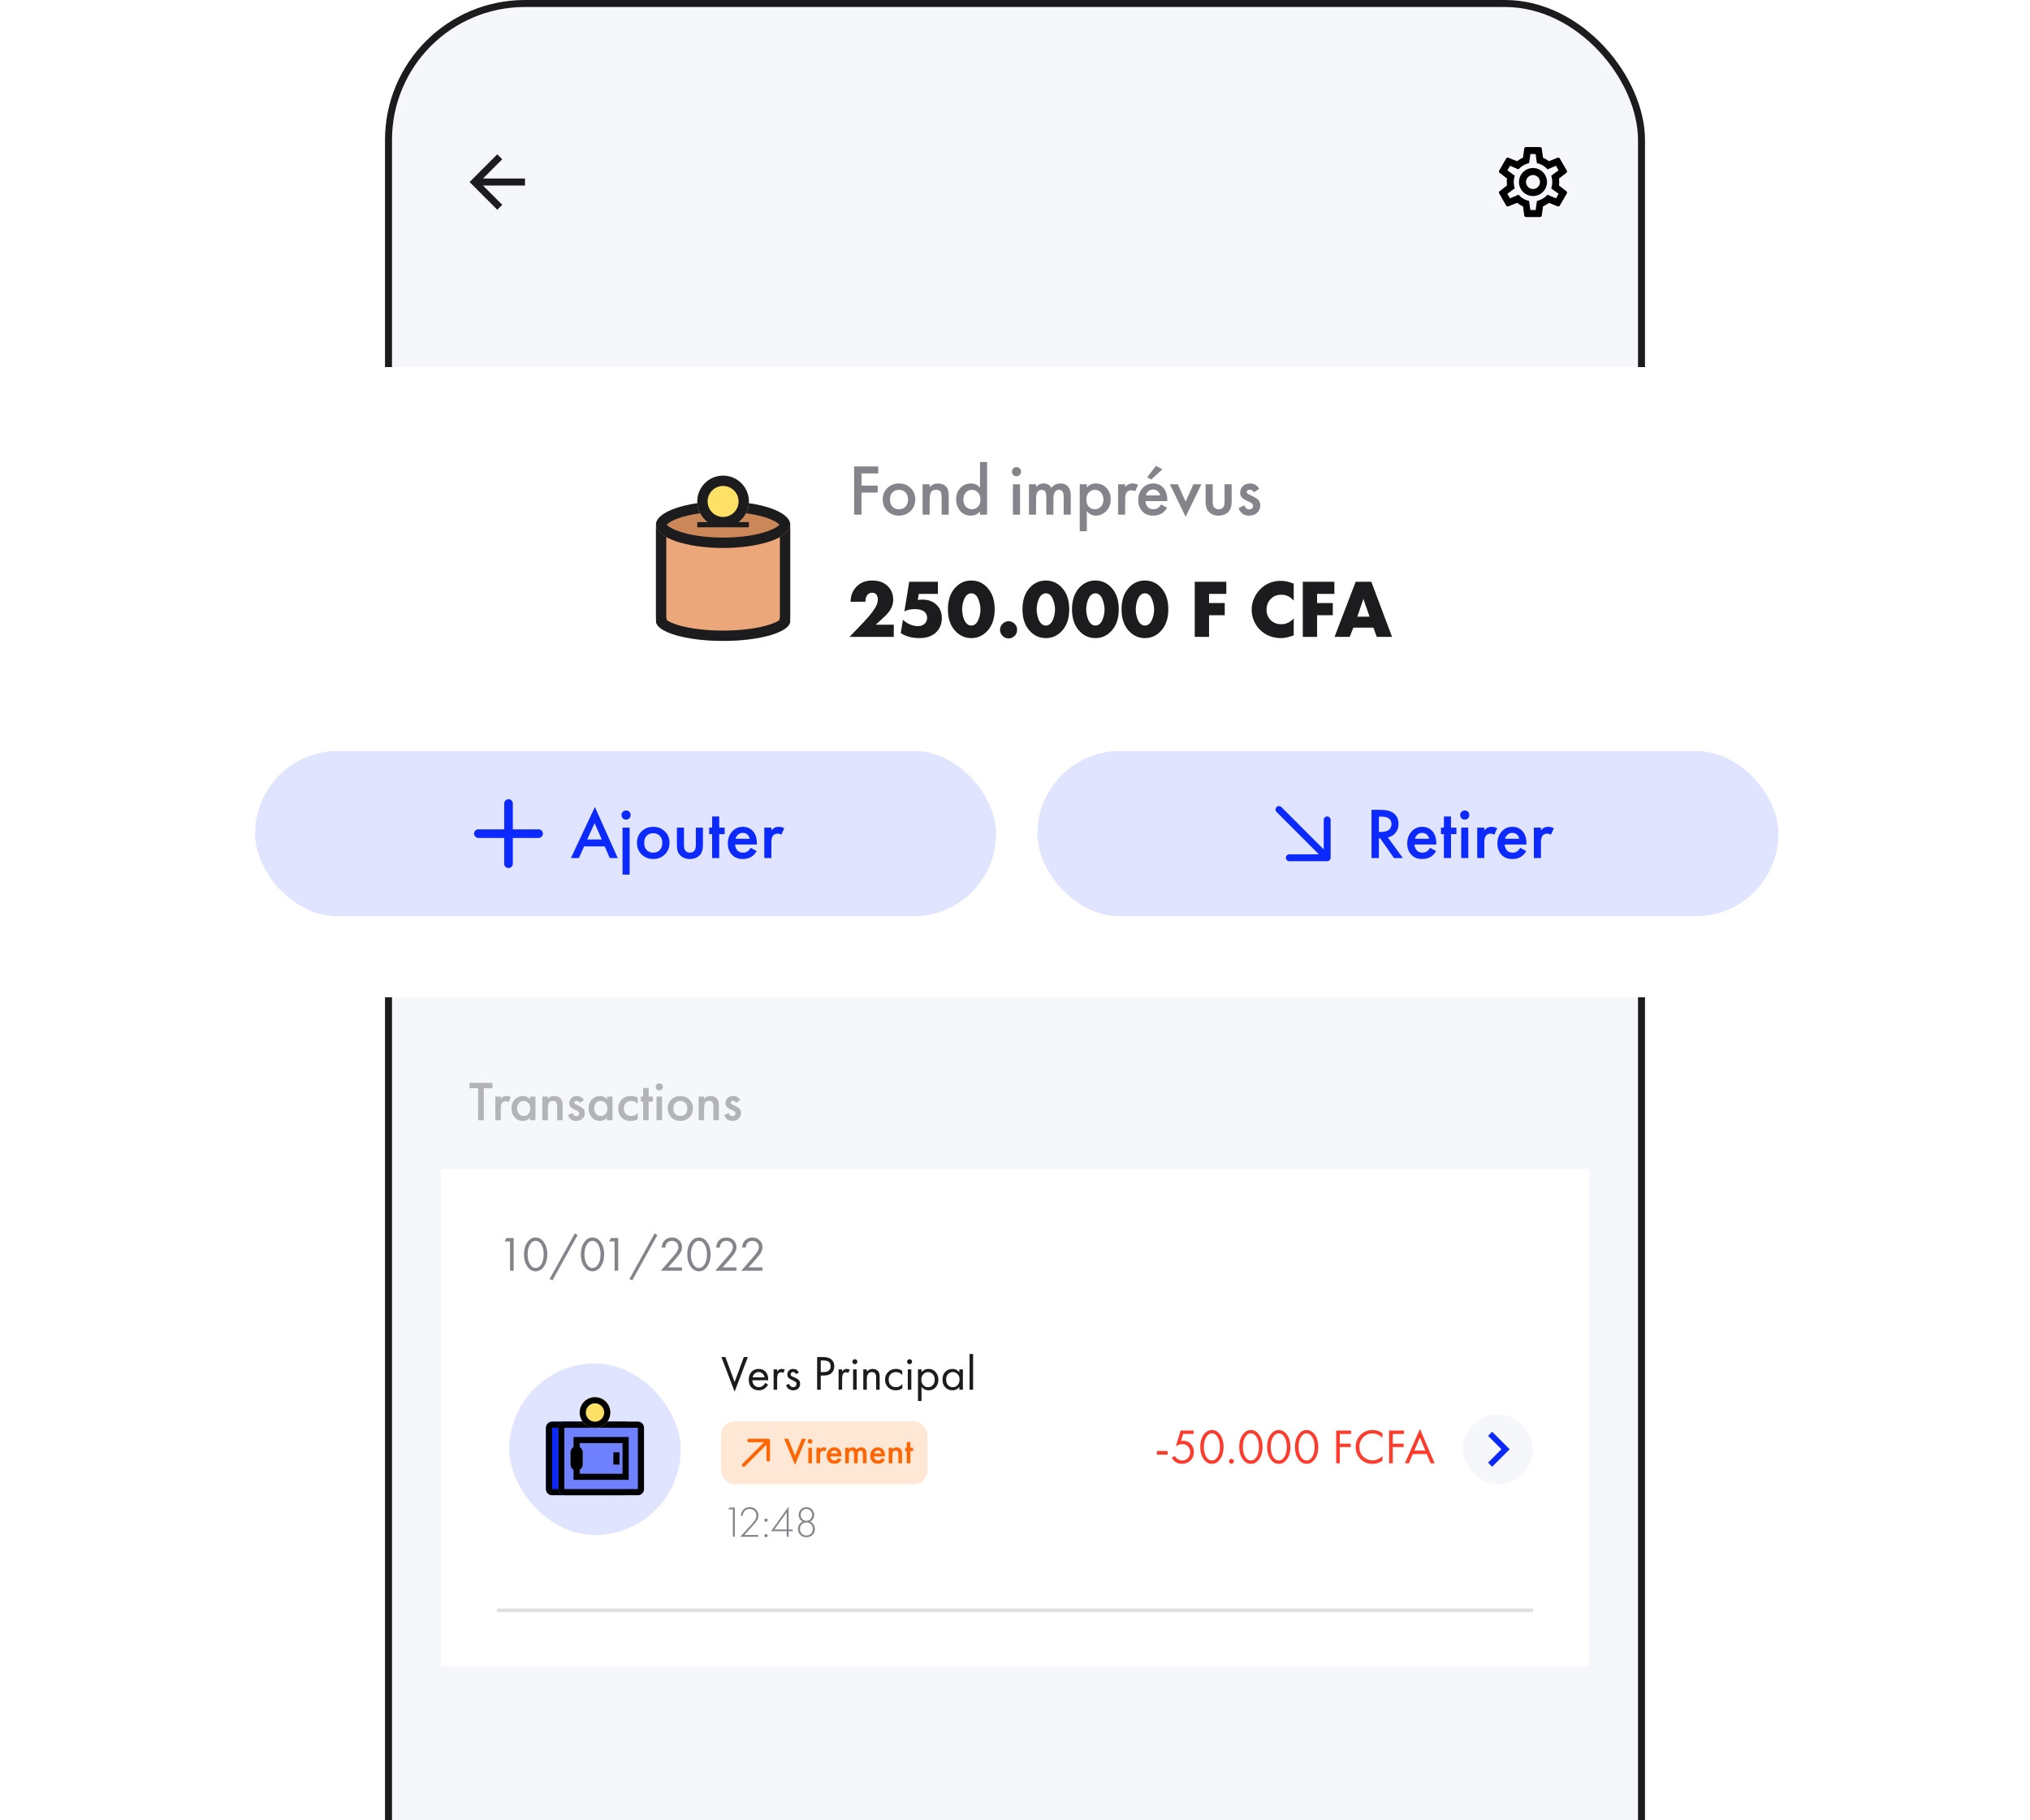 <svg width="580" height="520" viewBox="0 0 580 520" fill="none" xmlns="http://www.w3.org/2000/svg">
<g clip-path="url(#clip0_28_1152)">
<rect x="111" y="1" width="358" height="638" rx="39" fill="#F6F7FB"/>
<path d="M150 51V53H138L143.5 58.5L142.08 59.92L134.16 52L142.08 44.08L143.5 45.5L138 51H150Z" fill="#1C1C1F"/>
<path d="M438 48C439.061 48 440.078 48.421 440.828 49.172C441.579 49.922 442 50.939 442 52C442 53.061 441.579 54.078 440.828 54.828C440.078 55.579 439.061 56 438 56C436.939 56 435.922 55.579 435.172 54.828C434.421 54.078 434 53.061 434 52C434 50.939 434.421 49.922 435.172 49.172C435.922 48.421 436.939 48 438 48V48ZM438 50C437.47 50 436.961 50.211 436.586 50.586C436.211 50.961 436 51.47 436 52C436 52.53 436.211 53.039 436.586 53.414C436.961 53.789 437.47 54 438 54C438.53 54 439.039 53.789 439.414 53.414C439.789 53.039 440 52.53 440 52C440 51.47 439.789 50.961 439.414 50.586C439.039 50.211 438.53 50 438 50ZM436 62C435.75 62 435.54 61.82 435.5 61.58L435.13 58.93C434.5 58.68 433.96 58.34 433.44 57.94L430.95 58.95C430.73 59.03 430.46 58.95 430.34 58.73L428.34 55.27C428.21 55.05 428.27 54.78 428.46 54.63L430.57 52.97L430.5 52L430.57 51L428.46 49.37C428.27 49.22 428.21 48.95 428.34 48.73L430.34 45.27C430.46 45.05 430.73 44.96 430.95 45.05L433.44 46.05C433.96 45.66 434.5 45.32 435.13 45.07L435.5 42.42C435.54 42.18 435.75 42 436 42H440C440.25 42 440.46 42.18 440.5 42.42L440.87 45.07C441.5 45.32 442.04 45.66 442.56 46.05L445.05 45.05C445.27 44.96 445.54 45.05 445.66 45.27L447.66 48.73C447.79 48.95 447.73 49.22 447.54 49.37L445.43 51L445.5 52L445.43 53L447.54 54.63C447.73 54.78 447.79 55.05 447.66 55.27L445.66 58.73C445.54 58.95 445.27 59.04 445.05 58.95L442.56 57.95C442.04 58.34 441.5 58.68 440.87 58.93L440.5 61.58C440.46 61.82 440.25 62 440 62H436ZM437.25 44L436.88 46.61C435.68 46.86 434.62 47.5 433.85 48.39L431.44 47.35L430.69 48.65L432.8 50.2C432.4 51.37 432.4 52.64 432.8 53.8L430.68 55.36L431.43 56.66L433.86 55.62C434.63 56.5 435.68 57.14 436.87 57.38L437.24 60H438.76L439.13 57.39C440.32 57.14 441.37 56.5 442.14 55.62L444.57 56.66L445.32 55.36L443.2 53.81C443.6 52.64 443.6 51.37 443.2 50.2L445.31 48.65L444.56 47.35L442.15 48.39C441.38 47.5 440.32 46.86 439.12 46.62L438.75 44H437.25Z" fill="black"/>
<g clip-path="url(#clip1_28_1152)">
<g clip-path="url(#clip2_28_1152)">
<path d="M140.688 310.864H138.24V320H136.608V310.864H134.16V309.328H140.688V310.864ZM141.523 320V313.264H143.091V313.872C143.294 313.637 143.513 313.451 143.747 313.312C144.003 313.163 144.323 313.088 144.707 313.088C145.166 313.088 145.577 313.195 145.939 313.408L145.299 314.832C145.043 314.672 144.777 314.592 144.499 314.592C144.083 314.592 143.758 314.715 143.523 314.96C143.235 315.269 143.091 315.787 143.091 316.512V320H141.523ZM151.42 314.048V313.264H152.988V320H151.42V319.296C150.897 319.904 150.225 320.208 149.404 320.208C148.412 320.208 147.617 319.856 147.02 319.152C146.433 318.448 146.14 317.605 146.14 316.624C146.14 315.557 146.455 314.704 147.084 314.064C147.724 313.413 148.503 313.088 149.42 313.088C150.263 313.088 150.929 313.408 151.42 314.048ZM149.612 314.496C149.057 314.496 148.604 314.704 148.252 315.12C147.911 315.536 147.74 316.048 147.74 316.656C147.74 317.253 147.911 317.76 148.252 318.176C148.604 318.592 149.057 318.8 149.612 318.8C150.145 318.8 150.593 318.613 150.956 318.24C151.329 317.867 151.516 317.344 151.516 316.672C151.516 315.979 151.329 315.445 150.956 315.072C150.593 314.688 150.145 314.496 149.612 314.496ZM154.96 320V313.264H156.528V313.888C157.008 313.355 157.616 313.088 158.352 313.088C159.238 313.088 159.899 313.392 160.336 314C160.614 314.395 160.752 315.019 160.752 315.872V320H159.184V316.256C159.184 315.851 159.152 315.52 159.088 315.264C159.024 315.008 158.923 314.832 158.784 314.736C158.646 314.629 158.518 314.565 158.4 314.544C158.294 314.512 158.144 314.496 157.952 314.496C157.728 314.496 157.547 314.517 157.408 314.56C157.28 314.592 157.136 314.677 156.976 314.816C156.827 314.944 156.715 315.173 156.64 315.504C156.566 315.824 156.528 316.245 156.528 316.768V320H154.96ZM166.854 314.272L165.686 315.04C165.451 314.656 165.131 314.464 164.726 314.464C164.523 314.464 164.363 314.523 164.246 314.64C164.15 314.736 164.102 314.853 164.102 314.992C164.102 315.152 164.177 315.28 164.326 315.376C164.358 315.397 164.39 315.419 164.422 315.44C164.454 315.451 164.513 315.477 164.598 315.52C164.683 315.563 164.769 315.605 164.854 315.648L165.654 316.048C166.102 316.272 166.417 316.48 166.598 316.672C166.929 317.003 167.094 317.419 167.094 317.92C167.094 318.517 166.897 319.029 166.502 319.456C166.043 319.957 165.414 320.208 164.614 320.208C164.017 320.208 163.531 320.064 163.158 319.776C162.753 319.477 162.465 319.067 162.294 318.544L163.574 317.936C163.681 318.245 163.803 318.459 163.942 318.576C164.113 318.747 164.342 318.832 164.63 318.832C164.907 318.832 165.121 318.757 165.27 318.608C165.419 318.459 165.494 318.283 165.494 318.08C165.494 317.888 165.425 317.717 165.286 317.568C165.137 317.419 164.913 317.28 164.614 317.152L164.038 316.88C163.59 316.667 163.281 316.475 163.11 316.304C162.79 315.995 162.63 315.616 162.63 315.168C162.63 314.603 162.817 314.123 163.19 313.728C163.595 313.301 164.145 313.088 164.838 313.088C165.318 313.088 165.734 313.205 166.086 313.44C166.406 313.643 166.662 313.92 166.854 314.272ZM173.436 314.048V313.264H175.004V320H173.436V319.296C172.913 319.904 172.241 320.208 171.42 320.208C170.428 320.208 169.633 319.856 169.036 319.152C168.449 318.448 168.156 317.605 168.156 316.624C168.156 315.557 168.47 314.704 169.1 314.064C169.74 313.413 170.518 313.088 171.436 313.088C172.278 313.088 172.945 313.408 173.436 314.048ZM171.628 314.496C171.073 314.496 170.62 314.704 170.268 315.12C169.926 315.536 169.756 316.048 169.756 316.656C169.756 317.253 169.926 317.76 170.268 318.176C170.62 318.592 171.073 318.8 171.628 318.8C172.161 318.8 172.609 318.613 172.972 318.24C173.345 317.867 173.532 317.344 173.532 316.672C173.532 315.979 173.345 315.445 172.972 315.072C172.609 314.688 172.161 314.496 171.628 314.496ZM182.208 313.568V315.328C181.643 314.773 181.008 314.496 180.304 314.496C179.707 314.496 179.211 314.693 178.816 315.088C178.432 315.472 178.24 315.989 178.24 316.64C178.24 317.312 178.443 317.851 178.848 318.256C179.232 318.619 179.707 318.8 180.272 318.8C181.051 318.8 181.696 318.512 182.208 317.936V319.68C181.643 320.032 180.96 320.208 180.16 320.208C179.083 320.208 178.229 319.877 177.6 319.216C176.96 318.555 176.64 317.712 176.64 316.688C176.64 315.632 176.981 314.763 177.664 314.08C178.325 313.419 179.227 313.088 180.368 313.088C181.019 313.088 181.632 313.248 182.208 313.568ZM186.527 314.704H185.327V320H183.759V314.704H183.103V313.264H183.759V310.8H185.327V313.264H186.527V314.704ZM187.586 313.264H189.154V320H187.586V313.264ZM187.65 311.2C187.458 311.008 187.362 310.768 187.362 310.48C187.362 310.192 187.458 309.952 187.65 309.76C187.842 309.568 188.082 309.472 188.37 309.472C188.658 309.472 188.898 309.568 189.09 309.76C189.282 309.952 189.378 310.192 189.378 310.48C189.378 310.768 189.282 311.008 189.09 311.2C188.898 311.392 188.658 311.488 188.37 311.488C188.082 311.488 187.842 311.392 187.65 311.2ZM191.805 314.096C192.498 313.424 193.357 313.088 194.381 313.088C195.405 313.088 196.258 313.424 196.941 314.096C197.634 314.757 197.981 315.605 197.981 316.64C197.981 317.664 197.634 318.517 196.941 319.2C196.258 319.872 195.405 320.208 194.381 320.208C193.357 320.208 192.498 319.872 191.805 319.2C191.122 318.517 190.781 317.664 190.781 316.64C190.781 315.605 191.122 314.757 191.805 314.096ZM192.925 318.224C193.287 318.608 193.773 318.8 194.381 318.8C194.989 318.8 195.474 318.608 195.837 318.224C196.199 317.829 196.381 317.307 196.381 316.656C196.381 315.941 196.183 315.403 195.789 315.04C195.405 314.677 194.935 314.496 194.381 314.496C193.826 314.496 193.351 314.677 192.957 315.04C192.573 315.403 192.381 315.941 192.381 316.656C192.381 317.307 192.562 317.829 192.925 318.224ZM199.601 320V313.264H201.169V313.888C201.649 313.355 202.257 313.088 202.993 313.088C203.878 313.088 204.54 313.392 204.977 314C205.254 314.395 205.393 315.019 205.393 315.872V320H203.825V316.256C203.825 315.851 203.793 315.52 203.729 315.264C203.665 315.008 203.564 314.832 203.425 314.736C203.286 314.629 203.158 314.565 203.041 314.544C202.934 314.512 202.785 314.496 202.593 314.496C202.369 314.496 202.188 314.517 202.049 314.56C201.921 314.592 201.777 314.677 201.617 314.816C201.468 314.944 201.356 315.173 201.281 315.504C201.206 315.824 201.169 316.245 201.169 316.768V320H199.601ZM211.495 314.272L210.327 315.04C210.092 314.656 209.772 314.464 209.367 314.464C209.164 314.464 209.004 314.523 208.887 314.64C208.791 314.736 208.743 314.853 208.743 314.992C208.743 315.152 208.817 315.28 208.967 315.376C208.999 315.397 209.031 315.419 209.063 315.44C209.095 315.451 209.153 315.477 209.239 315.52C209.324 315.563 209.409 315.605 209.495 315.648L210.295 316.048C210.743 316.272 211.057 316.48 211.239 316.672C211.569 317.003 211.735 317.419 211.735 317.92C211.735 318.517 211.537 319.029 211.143 319.456C210.684 319.957 210.055 320.208 209.255 320.208C208.657 320.208 208.172 320.064 207.799 319.776C207.393 319.477 207.105 319.067 206.935 318.544L208.215 317.936C208.321 318.245 208.444 318.459 208.583 318.576C208.753 318.747 208.983 318.832 209.271 318.832C209.548 318.832 209.761 318.757 209.911 318.608C210.06 318.459 210.135 318.283 210.135 318.08C210.135 317.888 210.065 317.717 209.927 317.568C209.777 317.419 209.553 317.28 209.255 317.152L208.679 316.88C208.231 316.667 207.921 316.475 207.751 316.304C207.431 315.995 207.271 315.616 207.271 315.168C207.271 314.603 207.457 314.123 207.831 313.728C208.236 313.301 208.785 313.088 209.479 313.088C209.959 313.088 210.375 313.205 210.727 313.44C211.047 313.643 211.303 313.92 211.495 314.272Z" fill="#B3B3BA"/>
<rect width="328" height="142" transform="translate(126 334)" fill="white"/>
<path d="M145.724 363V354.642H144.156L144.702 353.662H146.76V363H145.724ZM155.438 361.768C154.794 362.701 153.996 363.168 153.044 363.168C152.092 363.168 151.294 362.701 150.65 361.768C150.025 360.863 149.712 359.719 149.712 358.338C149.712 356.957 150.025 355.813 150.65 354.908C151.294 353.975 152.092 353.508 153.044 353.508C153.996 353.508 154.794 353.975 155.438 354.908C156.064 355.813 156.376 356.957 156.376 358.338C156.376 359.719 156.064 360.863 155.438 361.768ZM154.654 355.496C154.225 354.805 153.688 354.46 153.044 354.46C152.4 354.46 151.864 354.805 151.434 355.496C150.977 356.224 150.748 357.171 150.748 358.338C150.748 359.505 150.977 360.452 151.434 361.18C151.864 361.871 152.4 362.216 153.044 362.216C153.688 362.216 154.225 361.871 154.654 361.18C155.112 360.452 155.34 359.505 155.34 358.338C155.34 357.171 155.112 356.224 154.654 355.496ZM157.025 365.38L164.221 352.374L165.033 352.794L157.837 365.772L157.025 365.38ZM171.681 361.768C171.037 362.701 170.239 363.168 169.287 363.168C168.335 363.168 167.537 362.701 166.893 361.768C166.267 360.863 165.955 359.719 165.955 358.338C165.955 356.957 166.267 355.813 166.893 354.908C167.537 353.975 168.335 353.508 169.287 353.508C170.239 353.508 171.037 353.975 171.681 354.908C172.306 355.813 172.619 356.957 172.619 358.338C172.619 359.719 172.306 360.863 171.681 361.768ZM170.897 355.496C170.467 354.805 169.931 354.46 169.287 354.46C168.643 354.46 168.106 354.805 167.677 355.496C167.219 356.224 166.991 357.171 166.991 358.338C166.991 359.505 167.219 360.452 167.677 361.18C168.106 361.871 168.643 362.216 169.287 362.216C169.931 362.216 170.467 361.871 170.897 361.18C171.354 360.452 171.583 359.505 171.583 358.338C171.583 357.171 171.354 356.224 170.897 355.496ZM175.597 363V354.642H174.029L174.575 353.662H176.633V363H175.597ZM179.83 365.38L187.026 352.374L187.838 352.794L180.642 365.772L179.83 365.38ZM194.849 363H188.815L192.217 359.066C192.796 358.385 193.16 357.932 193.309 357.708C193.655 357.213 193.827 356.737 193.827 356.28C193.827 355.748 193.655 355.314 193.309 354.978C192.964 354.633 192.516 354.46 191.965 354.46C191.293 354.46 190.775 354.735 190.411 355.286C190.215 355.585 190.113 355.953 190.103 356.392H189.067C189.105 355.599 189.338 354.955 189.767 354.46C190.327 353.825 191.065 353.508 191.979 353.508C192.81 353.508 193.496 353.774 194.037 354.306C194.588 354.829 194.863 355.491 194.863 356.294C194.863 356.919 194.616 357.587 194.121 358.296C193.869 358.641 193.445 359.159 192.847 359.85L190.901 362.048H194.849V363ZM202.087 361.768C201.443 362.701 200.645 363.168 199.693 363.168C198.741 363.168 197.943 362.701 197.299 361.768C196.673 360.863 196.361 359.719 196.361 358.338C196.361 356.957 196.673 355.813 197.299 354.908C197.943 353.975 198.741 353.508 199.693 353.508C200.645 353.508 201.443 353.975 202.087 354.908C202.712 355.813 203.025 356.957 203.025 358.338C203.025 359.719 202.712 360.863 202.087 361.768ZM201.303 355.496C200.873 354.805 200.337 354.46 199.693 354.46C199.049 354.46 198.512 354.805 198.083 355.496C197.625 356.224 197.397 357.171 197.397 358.338C197.397 359.505 197.625 360.452 198.083 361.18C198.512 361.871 199.049 362.216 199.693 362.216C200.337 362.216 200.873 361.871 201.303 361.18C201.76 360.452 201.989 359.505 201.989 358.338C201.989 357.171 201.76 356.224 201.303 355.496ZM210.408 363H204.374L207.776 359.066C208.354 358.385 208.718 357.932 208.868 357.708C209.213 357.213 209.386 356.737 209.386 356.28C209.386 355.748 209.213 355.314 208.868 354.978C208.522 354.633 208.074 354.46 207.524 354.46C206.852 354.46 206.334 354.735 205.97 355.286C205.774 355.585 205.671 355.953 205.662 356.392H204.626C204.663 355.599 204.896 354.955 205.326 354.46C205.886 353.825 206.623 353.508 207.538 353.508C208.368 353.508 209.054 353.774 209.596 354.306C210.146 354.829 210.422 355.491 210.422 356.294C210.422 356.919 210.174 357.587 209.68 358.296C209.428 358.641 209.003 359.159 208.406 359.85L206.46 362.048H210.408V363ZM217.832 363H211.798L215.2 359.066C215.778 358.385 216.142 357.932 216.292 357.708C216.637 357.213 216.81 356.737 216.81 356.28C216.81 355.748 216.637 355.314 216.292 354.978C215.946 354.633 215.498 354.46 214.948 354.46C214.276 354.46 213.758 354.735 213.394 355.286C213.198 355.585 213.095 355.953 213.086 356.392H212.05C212.087 355.599 212.32 354.955 212.75 354.46C213.31 353.825 214.047 353.508 214.962 353.508C215.792 353.508 216.478 353.774 217.02 354.306C217.57 354.829 217.846 355.491 217.846 356.294C217.846 356.919 217.598 357.587 217.104 358.296C216.852 358.641 216.427 359.159 215.83 359.85L213.884 362.048H217.832V363Z" fill="#84848A"/>
<rect x="145.5" y="389.5" width="49" height="49" rx="24.5" fill="#E0E4FF"/>
<path d="M156 407.875C156 406.909 156.784 406.125 157.75 406.125H178.75C179.716 406.125 180.5 406.909 180.5 407.875V425.375C180.5 426.341 179.716 427.125 178.75 427.125H157.75C156.784 427.125 156 426.341 156 425.375V407.875Z" fill="#0C29FF"/>
<path fill-rule="evenodd" clip-rule="evenodd" d="M178.75 407.875H157.75V425.375H178.75V407.875ZM157.75 406.125C156.784 406.125 156 406.909 156 407.875V425.375C156 426.341 156.784 427.125 157.75 427.125H178.75C179.716 427.125 180.5 426.341 180.5 425.375V407.875C180.5 406.909 179.716 406.125 178.75 406.125H157.75Z" fill="black"/>
<path d="M159.5 407.875C159.5 406.909 160.284 406.125 161.25 406.125H182.25C183.216 406.125 184 406.909 184 407.875V425.375C184 426.341 183.216 427.125 182.25 427.125H161.25C160.284 427.125 159.5 426.341 159.5 425.375V407.875Z" fill="#7081FF"/>
<path fill-rule="evenodd" clip-rule="evenodd" d="M182.25 407.875H161.25V425.375H182.25V407.875ZM161.25 406.125C160.284 406.125 159.5 406.909 159.5 407.875V425.375C159.5 426.341 160.284 427.125 161.25 427.125H182.25C183.216 427.125 184 426.341 184 425.375V407.875C184 406.909 183.216 406.125 182.25 406.125H161.25Z" fill="black"/>
<path d="M163.875 410.5H179.625V422.75H163.875V410.5Z" fill="#7081FF"/>
<path d="M163 414.875C163 413.909 163.784 413.125 164.75 413.125V413.125C165.716 413.125 166.5 413.909 166.5 414.875V418.375C166.5 419.341 165.716 420.125 164.75 420.125V420.125C163.784 420.125 163 419.341 163 418.375V414.875Z" fill="#C4C4C4"/>
<path fill-rule="evenodd" clip-rule="evenodd" d="M164.75 413.125C163.784 413.125 163 413.909 163 414.875V418.375C163 419.341 163.784 420.125 164.75 420.125C165.716 420.125 166.5 419.341 166.5 418.375V414.875C166.5 413.909 165.716 413.125 164.75 413.125Z" fill="black"/>
<path fill-rule="evenodd" clip-rule="evenodd" d="M175.25 418.375V414.875H177V418.375H175.25Z" fill="black"/>
<path d="M174.375 403.5C174.375 405.916 172.416 407.875 170 407.875C167.584 407.875 165.625 405.916 165.625 403.5C165.625 401.084 167.584 399.125 170 399.125C172.416 399.125 174.375 401.084 174.375 403.5Z" fill="#FFE066"/>
<path fill-rule="evenodd" clip-rule="evenodd" d="M170 406.125C171.45 406.125 172.625 404.95 172.625 403.5C172.625 402.05 171.45 400.875 170 400.875C168.55 400.875 167.375 402.05 167.375 403.5C167.375 404.95 168.55 406.125 170 406.125ZM170 407.875C172.416 407.875 174.375 405.916 174.375 403.5C174.375 401.084 172.416 399.125 170 399.125C167.584 399.125 165.625 401.084 165.625 403.5C165.625 405.916 167.584 407.875 170 407.875Z" fill="black"/>
<path fill-rule="evenodd" clip-rule="evenodd" d="M177.875 412.25H165.625V421H177.875V412.25ZM163.875 410.5V422.75H179.625V410.5H163.875Z" fill="black"/>
<path d="M206.112 387.662H207.26L209.892 394.788L212.524 387.662H213.672L209.892 397.56L206.112 387.662ZM218.606 395.054L219.446 395.516C219.25 395.889 219.012 396.202 218.732 396.454C218.2 396.93 217.556 397.168 216.8 397.168C216.016 397.168 215.339 396.916 214.77 396.412C214.21 395.899 213.93 395.138 213.93 394.13C213.93 393.243 214.182 392.511 214.686 391.932C215.199 391.344 215.885 391.05 216.744 391.05C217.714 391.05 218.447 391.405 218.942 392.114C219.334 392.674 219.516 393.402 219.488 394.298H214.966C214.975 394.886 215.157 395.362 215.512 395.726C215.866 396.09 216.3 396.272 216.814 396.272C217.271 396.272 217.668 396.132 218.004 395.852C218.265 395.628 218.466 395.362 218.606 395.054ZM215.036 393.458H218.452C218.368 393.001 218.167 392.637 217.85 392.366C217.542 392.086 217.173 391.946 216.744 391.946C216.324 391.946 215.95 392.091 215.624 392.38C215.306 392.66 215.11 393.019 215.036 393.458ZM221.034 397V391.19H222.042V391.82C222.369 391.307 222.807 391.05 223.358 391.05C223.638 391.05 223.937 391.129 224.254 391.288L223.778 392.198C223.591 392.067 223.395 392.002 223.19 392.002C222.835 392.002 222.565 392.123 222.378 392.366C222.154 392.665 222.042 393.187 222.042 393.934V397H221.034ZM228.246 392.1L227.42 392.534C227.262 392.142 226.991 391.946 226.608 391.946C226.412 391.946 226.244 392.002 226.104 392.114C225.974 392.226 225.908 392.389 225.908 392.604C225.908 392.8 225.969 392.949 226.09 393.052C226.221 393.145 226.473 393.271 226.846 393.43C227.584 393.738 228.069 394.037 228.302 394.326C228.508 394.578 228.61 394.891 228.61 395.264C228.61 395.852 228.419 396.319 228.036 396.664C227.663 397 227.187 397.168 226.608 397.168C226.496 397.168 226.375 397.154 226.244 397.126C226.114 397.107 225.932 397.061 225.698 396.986C225.474 396.902 225.26 396.748 225.054 396.524C224.849 396.3 224.69 396.02 224.578 395.684L225.446 395.32C225.68 395.955 226.072 396.272 226.622 396.272C226.93 396.272 227.164 396.179 227.322 395.992C227.49 395.805 227.574 395.591 227.574 395.348C227.574 395.217 227.551 395.105 227.504 395.012C227.467 394.909 227.397 394.821 227.294 394.746C227.201 394.671 227.108 394.611 227.014 394.564C226.93 394.517 226.804 394.457 226.636 394.382C225.89 394.055 225.418 393.771 225.222 393.528C225.045 393.304 224.956 393.019 224.956 392.674C224.956 392.17 225.11 391.773 225.418 391.484C225.736 391.195 226.146 391.05 226.65 391.05C227.388 391.05 227.92 391.4 228.246 392.1ZM233.468 387.662H235.162C236.226 387.662 237.01 387.881 237.514 388.32C238.083 388.805 238.368 389.473 238.368 390.322C238.368 391.05 238.12 391.671 237.626 392.184C237.14 392.688 236.403 392.94 235.414 392.94H234.504V397H233.468V387.662ZM234.504 388.642V391.96H235.358C235.974 391.96 236.454 391.811 236.8 391.512C237.154 391.213 237.332 390.798 237.332 390.266C237.332 389.183 236.646 388.642 235.274 388.642H234.504ZM239.6 397V391.19H240.608V391.82C240.935 391.307 241.374 391.05 241.924 391.05C242.204 391.05 242.503 391.129 242.82 391.288L242.344 392.198C242.158 392.067 241.962 392.002 241.756 392.002C241.402 392.002 241.131 392.123 240.944 392.366C240.72 392.665 240.608 393.187 240.608 393.934V397H239.6ZM243.743 391.19H244.751V397H243.743V391.19ZM243.743 389.496C243.603 389.356 243.533 389.188 243.533 388.992C243.533 388.796 243.603 388.628 243.743 388.488C243.883 388.348 244.051 388.278 244.247 388.278C244.443 388.278 244.611 388.348 244.751 388.488C244.891 388.628 244.961 388.796 244.961 388.992C244.961 389.188 244.891 389.356 244.751 389.496C244.611 389.636 244.443 389.706 244.247 389.706C244.051 389.706 243.883 389.636 243.743 389.496ZM246.655 397V391.19H247.663V391.862C248.074 391.321 248.629 391.05 249.329 391.05C250.076 391.05 250.631 391.316 250.995 391.848C251.219 392.175 251.331 392.693 251.331 393.402V397H250.323V393.43C250.323 392.954 250.234 392.599 250.057 392.366C249.842 392.086 249.525 391.946 249.105 391.946C248.676 391.946 248.335 392.095 248.083 392.394C247.803 392.721 247.663 393.243 247.663 393.962V397H246.655ZM257.781 391.61V392.814C257.324 392.235 256.717 391.946 255.961 391.946C255.392 391.946 254.907 392.142 254.505 392.534C254.104 392.917 253.903 393.444 253.903 394.116C253.903 394.788 254.104 395.315 254.505 395.698C254.907 396.081 255.387 396.272 255.947 396.272C256.694 396.272 257.319 395.969 257.823 395.362V396.566C257.273 396.967 256.657 397.168 255.975 397.168C255.07 397.168 254.323 396.883 253.735 396.314C253.157 395.735 252.867 395.007 252.867 394.13C252.867 393.243 253.161 392.511 253.749 391.932C254.337 391.344 255.079 391.05 255.975 391.05C256.647 391.05 257.249 391.237 257.781 391.61ZM259.37 391.19H260.378V397H259.37V391.19ZM259.37 389.496C259.23 389.356 259.16 389.188 259.16 388.992C259.16 388.796 259.23 388.628 259.37 388.488C259.51 388.348 259.678 388.278 259.874 388.278C260.07 388.278 260.238 388.348 260.378 388.488C260.518 388.628 260.588 388.796 260.588 388.992C260.588 389.188 260.518 389.356 260.378 389.496C260.238 389.636 260.07 389.706 259.874 389.706C259.678 389.706 259.51 389.636 259.37 389.496ZM263.29 396.188V400.22H262.282V391.19H263.29V392.002C263.803 391.367 264.466 391.05 265.278 391.05C266.146 391.05 266.832 391.358 267.336 391.974C267.849 392.581 268.106 393.299 268.106 394.13C268.106 394.97 267.854 395.689 267.35 396.286C266.846 396.874 266.169 397.168 265.32 397.168C264.471 397.168 263.794 396.841 263.29 396.188ZM265.18 396.272C265.749 396.272 266.207 396.067 266.552 395.656C266.897 395.236 267.07 394.727 267.07 394.13C267.07 393.458 266.879 392.926 266.496 392.534C266.113 392.142 265.67 391.946 265.166 391.946C264.662 391.946 264.214 392.142 263.822 392.534C263.43 392.926 263.234 393.453 263.234 394.116C263.234 394.723 263.411 395.236 263.766 395.656C264.13 396.067 264.601 396.272 265.18 396.272ZM274.103 392.016V391.19H275.111V397H274.103V396.188C273.599 396.841 272.937 397.168 272.115 397.168C271.331 397.168 270.664 396.897 270.113 396.356C269.563 395.815 269.287 395.059 269.287 394.088C269.287 393.136 269.558 392.394 270.099 391.862C270.65 391.321 271.322 391.05 272.115 391.05C272.955 391.05 273.618 391.372 274.103 392.016ZM272.227 391.946C271.695 391.946 271.243 392.137 270.869 392.52C270.505 392.893 270.323 393.416 270.323 394.088C270.323 394.732 270.491 395.259 270.827 395.67C271.173 396.071 271.639 396.272 272.227 396.272C272.815 396.272 273.282 396.062 273.627 395.642C273.982 395.222 274.159 394.709 274.159 394.102C274.159 393.411 273.963 392.879 273.571 392.506C273.179 392.133 272.731 391.946 272.227 391.946ZM277.02 386.794H278.028V397H277.02V386.794Z" fill="#1C1C1F"/>
<rect x="206" y="406" width="59" height="18" rx="4" fill="#FFE7D6"/>
<path d="M220 417V411.5C220 411.5 220 411.499 220 411.499C220 411.362 219.944 411.238 219.855 411.148C219.854 411.147 219.853 411.146 219.852 411.145C219.805 411.098 219.75 411.062 219.691 411.038C219.632 411.013 219.568 411 219.5 411H214C213.724 411 213.5 411.224 213.5 411.5C213.5 411.776 213.724 412 214 412H218.293L212.146 418.146C211.951 418.342 211.951 418.658 212.146 418.854C212.342 419.049 212.658 419.049 212.854 418.854L219 412.707V417C219 417.276 219.224 417.5 219.5 417.5C219.776 417.5 220 417.276 220 417Z" fill="#FF6600"/>
<path d="M224.042 410.996H225.197L227.15 415.879L229.103 410.996H230.258L227.15 418.452L224.042 410.996ZM230.947 413.579H231.976V418H230.947V413.579ZM230.989 412.225C230.863 412.099 230.8 411.941 230.8 411.752C230.8 411.563 230.863 411.406 230.989 411.28C231.115 411.154 231.272 411.091 231.461 411.091C231.65 411.091 231.808 411.154 231.934 411.28C232.06 411.406 232.123 411.563 232.123 411.752C232.123 411.941 232.06 412.099 231.934 412.225C231.808 412.351 231.65 412.414 231.461 412.414C231.272 412.414 231.115 412.351 230.989 412.225ZM233.275 418V413.579H234.304V413.978C234.437 413.824 234.58 413.702 234.734 413.611C234.902 413.513 235.112 413.464 235.364 413.464C235.665 413.464 235.935 413.534 236.173 413.674L235.753 414.608C235.585 414.503 235.41 414.451 235.228 414.451C234.955 414.451 234.741 414.531 234.587 414.692C234.398 414.895 234.304 415.235 234.304 415.711V418H233.275ZM239.53 416.509L240.391 416.992C240.195 417.342 239.947 417.611 239.646 417.8C239.303 418.024 238.869 418.137 238.344 418.137C237.728 418.137 237.231 417.947 236.853 417.569C236.419 417.135 236.202 416.572 236.202 415.879C236.202 415.151 236.436 414.545 236.905 414.062C237.304 413.663 237.798 413.464 238.386 413.464C238.96 413.464 239.432 413.656 239.803 414.041C240.216 414.468 240.423 415.091 240.423 415.91V416.036H237.252C237.28 416.407 237.406 416.705 237.63 416.929C237.819 417.118 238.081 417.212 238.417 417.212C238.69 417.212 238.925 417.139 239.121 416.992C239.282 416.866 239.418 416.705 239.53 416.509ZM237.325 415.196H239.373C239.331 414.951 239.226 414.752 239.058 414.598C238.876 414.43 238.645 414.346 238.365 414.346C238.071 414.346 237.829 414.44 237.64 414.629C237.486 414.769 237.381 414.958 237.325 415.196ZM241.498 418V413.579H242.527V413.989C242.814 413.639 243.178 413.464 243.619 413.464C244.13 413.464 244.512 413.681 244.764 414.115C245.065 413.681 245.502 413.464 246.076 413.464C246.65 413.464 247.07 413.695 247.336 414.157C247.49 414.43 247.567 414.801 247.567 415.27V418H246.538V415.564C246.538 415.179 246.507 414.916 246.444 414.776C246.346 414.517 246.15 414.388 245.856 414.388C245.604 414.388 245.401 414.496 245.247 414.713C245.114 414.902 245.047 415.238 245.047 415.721V418H244.018V415.564C244.018 415.179 243.987 414.916 243.924 414.776C243.826 414.517 243.63 414.388 243.336 414.388C243.084 414.388 242.881 414.496 242.727 414.713C242.594 414.902 242.527 415.238 242.527 415.721V418H241.498ZM251.968 416.509L252.829 416.992C252.633 417.342 252.385 417.611 252.084 417.8C251.741 418.024 251.307 418.137 250.782 418.137C250.166 418.137 249.669 417.947 249.291 417.569C248.857 417.135 248.64 416.572 248.64 415.879C248.64 415.151 248.874 414.545 249.343 414.062C249.742 413.663 250.236 413.464 250.824 413.464C251.398 413.464 251.87 413.656 252.241 414.041C252.654 414.468 252.861 415.091 252.861 415.91V416.036H249.69C249.718 416.407 249.844 416.705 250.068 416.929C250.257 417.118 250.519 417.212 250.855 417.212C251.128 417.212 251.363 417.139 251.559 416.992C251.72 416.866 251.856 416.705 251.968 416.509ZM249.763 415.196H251.811C251.769 414.951 251.664 414.752 251.496 414.598C251.314 414.43 251.083 414.346 250.803 414.346C250.509 414.346 250.267 414.44 250.078 414.629C249.924 414.769 249.819 414.958 249.763 415.196ZM253.926 418V413.579H254.955V413.989C255.27 413.639 255.669 413.464 256.152 413.464C256.733 413.464 257.167 413.663 257.454 414.062C257.636 414.321 257.727 414.731 257.727 415.291V418H256.698V415.543C256.698 415.277 256.677 415.06 256.635 414.892C256.593 414.724 256.526 414.608 256.435 414.545C256.344 414.475 256.26 414.433 256.183 414.419C256.113 414.398 256.015 414.388 255.889 414.388C255.742 414.388 255.623 414.402 255.532 414.43C255.448 414.451 255.354 414.507 255.249 414.598C255.151 414.682 255.077 414.832 255.028 415.049C254.979 415.259 254.955 415.536 254.955 415.879V418H253.926ZM260.88 414.524H260.093V418H259.064V414.524H258.633V413.579H259.064V411.962H260.093V413.579H260.88V414.524Z" fill="#FF6600"/>
<path d="M209.4 439V431.162H208.1L208.35 430.662H209.95V439H209.4ZM216.648 439H211.511L214.711 435.475C215.152 434.975 215.457 434.6 215.623 434.35C215.948 433.85 216.111 433.375 216.111 432.925C216.111 432.392 215.927 431.946 215.561 431.587C215.202 431.229 214.74 431.05 214.173 431.05C213.573 431.05 213.094 431.254 212.736 431.662C212.411 432.021 212.248 432.475 212.248 433.025H211.698C211.698 432.317 211.919 431.733 212.361 431.275C212.827 430.792 213.444 430.55 214.211 430.55C214.927 430.55 215.519 430.779 215.986 431.237C216.452 431.687 216.686 432.25 216.686 432.925C216.686 433.517 216.486 434.087 216.086 434.637C215.894 434.904 215.648 435.204 215.348 435.537L212.673 438.5H216.648V439ZM218.534 434.587C218.451 434.496 218.409 434.383 218.409 434.25C218.409 434.117 218.451 434.008 218.534 433.925C218.626 433.833 218.738 433.787 218.871 433.787C219.005 433.787 219.113 433.833 219.196 433.925C219.288 434.008 219.334 434.117 219.334 434.25C219.334 434.383 219.288 434.496 219.196 434.587C219.113 434.671 219.005 434.712 218.871 434.712C218.738 434.712 218.626 434.671 218.534 434.587ZM218.534 439C218.451 438.917 218.409 438.808 218.409 438.675C218.409 438.542 218.451 438.433 218.534 438.35C218.626 438.258 218.738 438.212 218.871 438.212C219.005 438.212 219.113 438.258 219.196 438.35C219.288 438.433 219.334 438.542 219.334 438.675C219.334 438.808 219.288 438.917 219.196 439C219.113 439.092 219.005 439.138 218.871 439.138C218.738 439.138 218.626 439.092 218.534 439ZM225.323 430.387V436.912H226.486V437.412H225.323V439H224.773V437.412H220.286L225.323 430.387ZM221.261 436.912H224.773V432.012L221.261 436.912ZM231.459 434.675C231.892 434.842 232.226 435.117 232.459 435.5C232.701 435.883 232.821 436.312 232.821 436.787C232.821 437.496 232.588 438.067 232.121 438.5C231.655 438.925 231.084 439.138 230.409 439.138C229.734 439.138 229.163 438.925 228.696 438.5C228.23 438.067 227.996 437.496 227.996 436.787C227.996 436.312 228.113 435.883 228.346 435.5C228.588 435.117 228.926 434.842 229.359 434.675C228.584 434.267 228.196 433.625 228.196 432.75C228.196 432.125 228.409 431.604 228.834 431.188C229.259 430.762 229.784 430.55 230.409 430.55C231.034 430.55 231.559 430.762 231.984 431.188C232.409 431.604 232.621 432.125 232.621 432.75C232.621 433.625 232.234 434.267 231.459 434.675ZM229.246 433.962C229.571 434.279 229.959 434.437 230.409 434.437C230.859 434.437 231.242 434.279 231.559 433.962C231.884 433.637 232.046 433.233 232.046 432.75C232.046 432.258 231.888 431.854 231.571 431.537C231.255 431.212 230.867 431.05 230.409 431.05C229.951 431.05 229.563 431.212 229.246 431.537C228.93 431.854 228.771 432.258 228.771 432.75C228.771 433.233 228.93 433.637 229.246 433.962ZM229.071 438.112C229.413 438.462 229.859 438.637 230.409 438.637C230.959 438.637 231.401 438.462 231.734 438.112C232.076 437.754 232.246 437.312 232.246 436.787C232.246 436.237 232.076 435.787 231.734 435.437C231.392 435.087 230.951 434.912 230.409 434.912C229.867 434.912 229.426 435.087 229.084 435.437C228.742 435.787 228.571 436.237 228.571 436.787C228.571 437.312 228.738 437.754 229.071 438.112Z" fill="#84848A"/>
<path d="M330.542 415.536V414.5H333.622V415.536H330.542ZM341.032 408.662V409.614H338.036L337.434 411.63C337.593 411.593 337.789 411.574 338.022 411.574C338.946 411.574 339.688 411.882 340.248 412.498C340.818 413.114 341.102 413.884 341.102 414.808C341.102 415.816 340.771 416.628 340.108 417.244C339.455 417.86 338.652 418.168 337.7 418.168C336.898 418.168 336.202 417.925 335.614 417.44C335.278 417.151 335.008 416.833 334.802 416.488L335.628 415.9C335.768 416.18 335.978 416.432 336.258 416.656C336.716 417.029 337.22 417.216 337.77 417.216C338.424 417.216 338.97 416.983 339.408 416.516C339.847 416.049 340.066 415.485 340.066 414.822C340.066 414.15 339.847 413.599 339.408 413.17C338.979 412.741 338.433 412.526 337.77 412.526C337.182 412.526 336.58 412.741 335.964 413.17L337.322 408.662H341.032ZM348.653 416.768C348.009 417.701 347.211 418.168 346.259 418.168C345.307 418.168 344.509 417.701 343.865 416.768C343.24 415.863 342.927 414.719 342.927 413.338C342.927 411.957 343.24 410.813 343.865 409.908C344.509 408.975 345.307 408.508 346.259 408.508C347.211 408.508 348.009 408.975 348.653 409.908C349.279 410.813 349.591 411.957 349.591 413.338C349.591 414.719 349.279 415.863 348.653 416.768ZM347.869 410.496C347.44 409.805 346.903 409.46 346.259 409.46C345.615 409.46 345.079 409.805 344.649 410.496C344.192 411.224 343.963 412.171 343.963 413.338C343.963 414.505 344.192 415.452 344.649 416.18C345.079 416.871 345.615 417.216 346.259 417.216C346.903 417.216 347.44 416.871 347.869 416.18C348.327 415.452 348.555 414.505 348.555 413.338C348.555 412.171 348.327 411.224 347.869 410.496ZM351.346 417.93C351.206 417.79 351.136 417.627 351.136 417.44C351.136 417.253 351.206 417.09 351.346 416.95C351.486 416.81 351.65 416.74 351.836 416.74C352.023 416.74 352.186 416.81 352.326 416.95C352.466 417.09 352.536 417.253 352.536 417.44C352.536 417.627 352.466 417.79 352.326 417.93C352.186 418.07 352.023 418.14 351.836 418.14C351.65 418.14 351.486 418.07 351.346 417.93ZM359.796 416.768C359.152 417.701 358.354 418.168 357.402 418.168C356.45 418.168 355.652 417.701 355.008 416.768C354.382 415.863 354.07 414.719 354.07 413.338C354.07 411.957 354.382 410.813 355.008 409.908C355.652 408.975 356.45 408.508 357.402 408.508C358.354 408.508 359.152 408.975 359.796 409.908C360.421 410.813 360.734 411.957 360.734 413.338C360.734 414.719 360.421 415.863 359.796 416.768ZM359.012 410.496C358.582 409.805 358.046 409.46 357.402 409.46C356.758 409.46 356.221 409.805 355.792 410.496C355.334 411.224 355.106 412.171 355.106 413.338C355.106 414.505 355.334 415.452 355.792 416.18C356.221 416.871 356.758 417.216 357.402 417.216C358.046 417.216 358.582 416.871 359.012 416.18C359.469 415.452 359.698 414.505 359.698 413.338C359.698 412.171 359.469 411.224 359.012 410.496ZM367.753 416.768C367.109 417.701 366.311 418.168 365.359 418.168C364.407 418.168 363.609 417.701 362.965 416.768C362.339 415.863 362.027 414.719 362.027 413.338C362.027 411.957 362.339 410.813 362.965 409.908C363.609 408.975 364.407 408.508 365.359 408.508C366.311 408.508 367.109 408.975 367.753 409.908C368.378 410.813 368.691 411.957 368.691 413.338C368.691 414.719 368.378 415.863 367.753 416.768ZM366.969 410.496C366.539 409.805 366.003 409.46 365.359 409.46C364.715 409.46 364.178 409.805 363.749 410.496C363.291 411.224 363.063 412.171 363.063 413.338C363.063 414.505 363.291 415.452 363.749 416.18C364.178 416.871 364.715 417.216 365.359 417.216C366.003 417.216 366.539 416.871 366.969 416.18C367.426 415.452 367.655 414.505 367.655 413.338C367.655 412.171 367.426 411.224 366.969 410.496ZM375.71 416.768C375.066 417.701 374.268 418.168 373.316 418.168C372.364 418.168 371.566 417.701 370.922 416.768C370.297 415.863 369.984 414.719 369.984 413.338C369.984 411.957 370.297 410.813 370.922 409.908C371.566 408.975 372.364 408.508 373.316 408.508C374.268 408.508 375.066 408.975 375.71 409.908C376.335 410.813 376.648 411.957 376.648 413.338C376.648 414.719 376.335 415.863 375.71 416.768ZM374.926 410.496C374.497 409.805 373.96 409.46 373.316 409.46C372.672 409.46 372.135 409.805 371.706 410.496C371.249 411.224 371.02 412.171 371.02 413.338C371.02 414.505 371.249 415.452 371.706 416.18C372.135 416.871 372.672 417.216 373.316 417.216C373.96 417.216 374.497 416.871 374.926 416.18C375.383 415.452 375.612 414.505 375.612 413.338C375.612 412.171 375.383 411.224 374.926 410.496ZM386.024 408.662V409.642H382.804V412.4H385.912V413.38H382.804V418H381.768V408.662H386.024ZM394.979 409.432V410.72C394.605 410.347 394.199 410.057 393.761 409.852C393.229 409.609 392.692 409.488 392.151 409.488C391.077 409.488 390.181 409.866 389.463 410.622C388.753 411.369 388.399 412.288 388.399 413.38C388.399 414.556 388.786 415.485 389.561 416.166C390.345 416.847 391.213 417.188 392.165 417.188C392.762 417.188 393.341 417.043 393.901 416.754C394.293 416.558 394.652 416.297 394.979 415.97V417.258C394.129 417.865 393.191 418.168 392.165 418.168C390.783 418.168 389.631 417.706 388.707 416.782C387.792 415.858 387.335 414.719 387.335 413.366C387.335 411.975 387.797 410.818 388.721 409.894C389.654 408.97 390.821 408.508 392.221 408.508C393.247 408.508 394.167 408.816 394.979 409.432ZM401.146 408.662V409.642H397.926V412.4H401.034V413.38H397.926V418H396.89V408.662H401.146ZM408.739 418L407.647 415.368H403.671L402.551 418H401.403L405.701 408.214L409.887 418H408.739ZM404.077 414.388H407.241L405.673 410.65L404.077 414.388Z" fill="#FD3C2D"/>
<g clip-path="url(#clip3_28_1152)">
<rect x="418" y="404" width="20" height="20" rx="10" fill="#F6F7FB"/>
<path d="M425.158 417.817L428.975 414L425.158 410.175L426.333 409L431.333 414L426.333 419L425.158 417.817Z" fill="#0C29FF"/>
</g>
<path d="M142 460H438" stroke="#E0E0E0"/>
</g>
</g>
<rect x="111" y="1" width="358" height="638" rx="39" stroke="#1C1C1F" stroke-width="2"/>
<g filter="url(#filter0_d_28_1152)">
<rect x="49.27" y="96" width="482.459" height="180" rx="32" fill="white" shape-rendering="crispEdges"/>
<path fill-rule="evenodd" clip-rule="evenodd" d="M224.302 140.262C225.117 140.262 225.778 140.923 225.778 141.738V167.694C225.778 167.836 225.758 167.972 225.721 168.102C225.758 168.247 225.778 168.393 225.778 168.541C225.778 171.665 217.19 174.197 206.597 174.197C196.004 174.197 187.417 171.665 187.417 168.541C187.417 168.393 187.436 168.247 187.474 168.102C187.437 167.972 187.417 167.836 187.417 167.694V141.738C187.417 140.923 188.078 140.262 188.892 140.262H224.302Z" fill="#EBA77A"/>
<path fill-rule="evenodd" clip-rule="evenodd" d="M222.706 168.233C222.669 168.26 222.629 168.29 222.583 168.322C221.978 168.744 220.91 169.243 219.325 169.71C216.194 170.633 211.693 171.246 206.597 171.246C201.502 171.246 197.001 170.633 193.869 169.71C192.285 169.243 191.217 168.744 190.612 168.322C190.566 168.29 190.525 168.26 190.489 168.233L190.533 168.064L190.368 167.488V143.213H222.827V167.488L222.662 168.064L222.706 168.233ZM190.226 167.994C190.225 167.994 190.231 168.003 190.247 168.021C190.235 168.003 190.227 167.994 190.226 167.994ZM222.948 168.021C222.964 168.003 222.97 167.994 222.969 167.994C222.968 167.994 222.96 168.003 222.948 168.021ZM225.721 168.102C225.758 168.247 225.778 168.393 225.778 168.541C225.778 171.665 217.19 174.197 206.597 174.197C196.004 174.197 187.417 171.665 187.417 168.541C187.417 168.393 187.436 168.247 187.474 168.102C187.437 167.972 187.417 167.836 187.417 167.694V141.738C187.417 140.923 188.078 140.262 188.892 140.262H224.302C225.117 140.262 225.778 140.923 225.778 141.738V167.694C225.778 167.836 225.758 167.972 225.721 168.102Z" fill="#1C1C1F"/>
<path d="M187.417 141C187.417 144.667 196.004 147.64 206.597 147.64C217.19 147.64 225.778 144.667 225.778 141C225.778 137.333 217.19 134.361 206.597 134.361C196.004 134.361 187.417 137.333 187.417 141Z" fill="#CC8759"/>
<path fill-rule="evenodd" clip-rule="evenodd" d="M190.338 140.817C190.338 140.817 190.34 140.823 190.346 140.834C190.342 140.823 190.339 140.817 190.338 140.817ZM190.471 141C190.54 140.923 190.642 140.823 190.793 140.699C191.395 140.207 192.443 139.633 194 139.094C197.086 138.026 201.539 137.312 206.597 137.312C211.655 137.312 216.109 138.026 219.195 139.094C220.751 139.633 221.8 140.207 222.402 140.699C222.552 140.823 222.655 140.923 222.724 141C222.655 141.077 222.552 141.177 222.402 141.301C221.8 141.793 220.751 142.368 219.195 142.906C216.109 143.974 211.655 144.689 206.597 144.689C201.539 144.689 197.086 143.974 194 142.906C192.443 142.368 191.395 141.793 190.793 141.301C190.642 141.177 190.54 141.077 190.471 141ZM222.857 140.817C222.856 140.817 222.853 140.823 222.849 140.834C222.855 140.823 222.857 140.817 222.857 140.817ZM222.857 141.183C222.857 141.183 222.855 141.177 222.849 141.166C222.853 141.178 222.856 141.183 222.857 141.183ZM190.346 141.166C190.34 141.177 190.338 141.183 190.338 141.183C190.339 141.183 190.342 141.178 190.346 141.166ZM206.597 147.64C196.004 147.64 187.417 144.667 187.417 141C187.417 137.333 196.004 134.361 206.597 134.361C217.19 134.361 225.778 137.333 225.778 141C225.778 144.667 217.19 147.64 206.597 147.64Z" fill="#1C1C1F"/>
<path d="M199.22 134.361C199.22 138.435 202.523 141.738 206.597 141.738C210.672 141.738 213.974 138.435 213.974 134.361C213.974 130.286 210.672 126.984 206.597 126.984C202.523 126.984 199.22 130.286 199.22 134.361Z" fill="#FFE066"/>
<path fill-rule="evenodd" clip-rule="evenodd" d="M199.22 141.738V140.262H202.17C200.379 138.916 199.22 136.774 199.22 134.361C199.22 130.286 202.523 126.984 206.597 126.984C210.672 126.984 213.974 130.286 213.974 134.361C213.974 136.774 212.816 138.916 211.024 140.262H213.974V141.738H199.22ZM202.171 134.361C202.171 136.805 204.153 138.787 206.597 138.787C209.042 138.787 211.024 136.805 211.024 134.361C211.024 131.916 209.042 129.934 206.597 129.934C204.153 129.934 202.171 131.916 202.171 134.361Z" fill="#1C1C1F"/>
<path d="M250.936 124.362V126.345H246.144V129.836H250.77V131.819H246.144V138.139H244.037V124.362H250.936ZM253.529 130.517C254.424 129.65 255.533 129.216 256.855 129.216C258.176 129.216 259.278 129.65 260.159 130.517C261.055 131.371 261.502 132.466 261.502 133.802C261.502 135.124 261.055 136.225 260.159 137.107C259.278 137.974 258.176 138.408 256.855 138.408C255.533 138.408 254.424 137.974 253.529 137.107C252.648 136.225 252.207 135.124 252.207 133.802C252.207 132.466 252.648 131.371 253.529 130.517ZM254.975 135.847C255.443 136.342 256.07 136.59 256.855 136.59C257.639 136.59 258.266 136.342 258.734 135.847C259.202 135.337 259.436 134.662 259.436 133.822C259.436 132.9 259.182 132.204 258.672 131.736C258.176 131.268 257.571 131.034 256.855 131.034C256.138 131.034 255.526 131.268 255.016 131.736C254.52 132.204 254.273 132.9 254.273 133.822C254.273 134.662 254.507 135.337 254.975 135.847ZM263.594 138.139V129.443H265.618V130.249C266.238 129.56 267.023 129.216 267.973 129.216C269.116 129.216 269.97 129.609 270.534 130.394C270.892 130.903 271.071 131.709 271.071 132.81V138.139H269.047V133.306C269.047 132.783 269.006 132.356 268.923 132.025C268.841 131.695 268.71 131.468 268.531 131.344C268.352 131.206 268.186 131.123 268.035 131.096C267.897 131.054 267.704 131.034 267.457 131.034C267.167 131.034 266.933 131.061 266.754 131.116C266.589 131.158 266.403 131.268 266.197 131.447C266.004 131.612 265.859 131.908 265.763 132.335C265.666 132.748 265.618 133.292 265.618 133.967V138.139H263.594ZM280.002 130.455V123.081H282.026V138.139H280.002V137.231C279.327 138.015 278.46 138.408 277.399 138.408C276.119 138.408 275.093 137.954 274.322 137.045C273.564 136.136 273.185 135.048 273.185 133.781C273.185 132.404 273.592 131.302 274.404 130.476C275.23 129.636 276.236 129.216 277.42 129.216C278.508 129.216 279.368 129.629 280.002 130.455ZM277.668 131.034C276.952 131.034 276.366 131.302 275.912 131.839C275.471 132.376 275.251 133.037 275.251 133.822C275.251 134.594 275.471 135.248 275.912 135.785C276.366 136.322 276.952 136.59 277.668 136.59C278.356 136.59 278.935 136.349 279.403 135.867C279.885 135.385 280.126 134.711 280.126 133.843C280.126 132.948 279.885 132.259 279.403 131.777C278.935 131.282 278.356 131.034 277.668 131.034ZM289.414 129.443H291.438V138.139H289.414V129.443ZM289.497 126.779C289.249 126.531 289.125 126.221 289.125 125.849C289.125 125.477 289.249 125.168 289.497 124.92C289.745 124.672 290.054 124.548 290.426 124.548C290.798 124.548 291.108 124.672 291.356 124.92C291.604 125.168 291.728 125.477 291.728 125.849C291.728 126.221 291.604 126.531 291.356 126.779C291.108 127.027 290.798 127.151 290.426 127.151C290.054 127.151 289.745 127.027 289.497 126.779ZM293.993 138.139V129.443H296.017V130.249C296.582 129.56 297.298 129.216 298.166 129.216C299.171 129.216 299.921 129.643 300.417 130.497C301.009 129.643 301.87 129.216 302.999 129.216C304.128 129.216 304.954 129.671 305.478 130.579C305.781 131.116 305.932 131.846 305.932 132.769V138.139H303.908V133.347C303.908 132.59 303.846 132.074 303.722 131.798C303.529 131.289 303.144 131.034 302.565 131.034C302.069 131.034 301.67 131.247 301.367 131.674C301.106 132.046 300.975 132.707 300.975 133.657V138.139H298.95V133.347C298.95 132.59 298.888 132.074 298.765 131.798C298.572 131.289 298.186 131.034 297.608 131.034C297.112 131.034 296.713 131.247 296.41 131.674C296.148 132.046 296.017 132.707 296.017 133.657V138.139H293.993ZM310.521 137.127V142.87H308.496V129.443H310.521V130.394C311.182 129.609 312.042 129.216 313.103 129.216C314.287 129.216 315.285 129.636 316.098 130.476C316.924 131.302 317.337 132.39 317.337 133.74C317.337 135.131 316.91 136.26 316.056 137.127C315.203 137.981 314.225 138.408 313.123 138.408C312.091 138.408 311.223 137.981 310.521 137.127ZM312.855 131.034C312.166 131.034 311.581 131.282 311.099 131.777C310.631 132.259 310.397 132.948 310.397 133.843C310.397 134.711 310.631 135.385 311.099 135.867C311.581 136.349 312.166 136.59 312.855 136.59C313.571 136.59 314.149 136.322 314.59 135.785C315.044 135.248 315.272 134.594 315.272 133.822C315.272 133.037 315.044 132.376 314.59 131.839C314.149 131.302 313.571 131.034 312.855 131.034ZM319.45 138.139V129.443H321.474V130.228C321.736 129.925 322.018 129.684 322.321 129.505C322.651 129.313 323.064 129.216 323.56 129.216C324.152 129.216 324.682 129.354 325.151 129.629L324.324 131.468C323.994 131.261 323.65 131.158 323.292 131.158C322.755 131.158 322.335 131.316 322.032 131.633C321.66 132.032 321.474 132.7 321.474 133.636V138.139H319.45ZM331.756 135.206L333.45 136.156C333.064 136.845 332.575 137.375 331.983 137.747C331.308 138.188 330.455 138.408 329.422 138.408C328.21 138.408 327.232 138.036 326.489 137.293C325.635 136.439 325.208 135.33 325.208 133.967C325.208 132.535 325.669 131.344 326.592 130.394C327.377 129.609 328.348 129.216 329.504 129.216C330.634 129.216 331.563 129.595 332.293 130.352C333.105 131.192 333.512 132.418 333.512 134.029V134.277H327.274C327.329 135.007 327.577 135.592 328.017 136.033C328.389 136.404 328.905 136.59 329.566 136.59C330.103 136.59 330.565 136.446 330.95 136.156C331.267 135.909 331.536 135.592 331.756 135.206ZM327.418 132.624H331.446C331.363 132.142 331.157 131.75 330.826 131.447C330.468 131.116 330.014 130.951 329.463 130.951C328.885 130.951 328.41 131.137 328.038 131.509C327.735 131.784 327.528 132.156 327.418 132.624ZM330.269 124.197L332.128 125.147L328.905 128.121L327.79 127.419L330.269 124.197ZM334.249 129.443H336.521L338.752 134.401L340.982 129.443H343.255L338.752 138.759L334.249 129.443ZM344.462 129.443H346.487V134.421C346.487 135.151 346.611 135.674 346.859 135.991C347.161 136.391 347.602 136.59 348.18 136.59C348.759 136.59 349.199 136.391 349.502 135.991C349.75 135.674 349.874 135.151 349.874 134.421V129.443H351.899V134.483C351.899 135.764 351.589 136.714 350.969 137.334C350.253 138.05 349.31 138.408 348.139 138.408C347.01 138.408 346.094 138.05 345.392 137.334C344.772 136.714 344.462 135.764 344.462 134.483V129.443ZM359.776 130.745L358.268 131.736C357.965 131.24 357.552 130.993 357.029 130.993C356.767 130.993 356.561 131.068 356.409 131.22C356.285 131.344 356.223 131.495 356.223 131.674C356.223 131.881 356.32 132.046 356.512 132.17C356.554 132.197 356.595 132.225 356.636 132.253C356.678 132.266 356.753 132.301 356.864 132.356C356.974 132.411 357.084 132.466 357.194 132.521L358.227 133.037C358.805 133.327 359.212 133.595 359.446 133.843C359.872 134.27 360.086 134.807 360.086 135.454C360.086 136.225 359.831 136.886 359.322 137.437C358.73 138.084 357.917 138.408 356.884 138.408C356.113 138.408 355.487 138.222 355.005 137.85C354.481 137.465 354.11 136.934 353.889 136.26L355.542 135.475C355.679 135.874 355.838 136.15 356.017 136.301C356.237 136.521 356.533 136.632 356.905 136.632C357.263 136.632 357.538 136.535 357.731 136.342C357.924 136.15 358.02 135.922 358.02 135.661C358.02 135.413 357.931 135.193 357.752 135C357.559 134.807 357.27 134.628 356.884 134.463L356.141 134.112C355.562 133.836 355.163 133.588 354.943 133.368C354.53 132.969 354.323 132.48 354.323 131.901C354.323 131.172 354.564 130.552 355.046 130.042C355.569 129.492 356.278 129.216 357.173 129.216C357.793 129.216 358.33 129.368 358.785 129.671C359.198 129.932 359.528 130.29 359.776 130.745Z" fill="#84848A"/>
<path d="M255.365 169.571V173.041H242.735L246.725 168.863C248.157 167.368 249.235 166.038 249.959 164.873C250.526 163.992 250.809 163.173 250.809 162.418C250.809 161.757 250.652 161.253 250.337 160.907C250.054 160.592 249.668 160.435 249.18 160.435C248.598 160.435 248.141 160.648 247.811 161.072C247.465 161.513 247.276 162.158 247.244 163.008H243.019C243.035 161.246 243.617 159.79 244.766 158.641C245.899 157.508 247.386 156.941 249.227 156.941C251.1 156.941 252.579 157.484 253.665 158.57C254.688 159.593 255.2 160.884 255.2 162.442C255.2 164.11 254.421 165.668 252.863 167.116L250.219 169.571H255.365ZM267.962 157.295V160.766H262.509L262.225 162.512C262.713 162.434 263.138 162.394 263.5 162.394C265.263 162.394 266.648 162.914 267.655 163.952C268.615 164.912 269.095 166.156 269.095 167.682C269.095 169.272 268.591 170.586 267.584 171.625C266.435 172.805 264.798 173.395 262.674 173.395C260.628 173.395 258.857 172.923 257.362 171.979L257.976 168.154C258.574 168.705 259.204 169.13 259.865 169.429C260.636 169.791 261.423 169.972 262.225 169.972C263.107 169.972 263.791 169.712 264.279 169.193C264.688 168.752 264.893 168.217 264.893 167.588C264.893 166.895 264.641 166.329 264.137 165.888C263.555 165.369 262.611 165.109 261.305 165.109C260.25 165.109 259.282 165.33 258.401 165.77L259.77 157.295H267.962ZM278.764 161.096C278.402 160.766 277.985 160.6 277.513 160.6C277.041 160.6 276.624 160.766 276.262 161.096C275.853 161.442 275.522 162.025 275.27 162.843C275.019 163.646 274.893 164.432 274.893 165.204C274.893 165.912 275.011 166.683 275.247 167.517C275.499 168.335 275.837 168.933 276.262 169.311C276.624 169.642 277.041 169.807 277.513 169.807C277.985 169.807 278.402 169.642 278.764 169.311C279.173 168.949 279.504 168.367 279.756 167.564C280.008 166.746 280.133 165.967 280.133 165.227C280.133 164.488 280 163.701 279.732 162.867C279.48 162.032 279.158 161.442 278.764 161.096ZM284.194 165.18C284.194 167.934 283.415 170.074 281.857 171.601C280.645 172.797 279.197 173.395 277.513 173.395C275.829 173.395 274.381 172.797 273.17 171.601C271.611 170.074 270.832 167.934 270.832 165.18C270.832 162.41 271.611 160.262 273.17 158.735C274.381 157.539 275.829 156.941 277.513 156.941C279.197 156.941 280.645 157.539 281.857 158.735C283.415 160.262 284.194 162.41 284.194 165.18ZM289.897 172.758C289.409 173.246 288.835 173.49 288.174 173.49C287.513 173.49 286.939 173.246 286.451 172.758C285.963 172.27 285.719 171.695 285.719 171.034C285.719 170.373 285.963 169.799 286.451 169.311C286.939 168.823 287.513 168.579 288.174 168.579C288.835 168.579 289.417 168.831 289.921 169.335C290.377 169.791 290.606 170.358 290.606 171.034C290.606 171.711 290.369 172.286 289.897 172.758ZM300.065 161.096C299.704 160.766 299.286 160.6 298.814 160.6C298.342 160.6 297.925 160.766 297.563 161.096C297.154 161.442 296.824 162.025 296.572 162.843C296.32 163.646 296.194 164.432 296.194 165.204C296.194 165.912 296.312 166.683 296.548 167.517C296.8 168.335 297.138 168.933 297.563 169.311C297.925 169.642 298.342 169.807 298.814 169.807C299.286 169.807 299.704 169.642 300.065 169.311C300.475 168.949 300.805 168.367 301.057 167.564C301.309 166.746 301.435 165.967 301.435 165.227C301.435 164.488 301.301 163.701 301.033 162.867C300.782 162.032 300.459 161.442 300.065 161.096ZM305.495 165.18C305.495 167.934 304.716 170.074 303.158 171.601C301.946 172.797 300.498 173.395 298.814 173.395C297.13 173.395 295.683 172.797 294.471 171.601C292.913 170.074 292.134 167.934 292.134 165.18C292.134 162.41 292.913 160.262 294.471 158.735C295.683 157.539 297.13 156.941 298.814 156.941C300.498 156.941 301.946 157.539 303.158 158.735C304.716 160.262 305.495 162.41 305.495 165.18ZM314.22 161.096C313.858 160.766 313.441 160.6 312.969 160.6C312.497 160.6 312.08 160.766 311.718 161.096C311.309 161.442 310.978 162.025 310.726 162.843C310.475 163.646 310.349 164.432 310.349 165.204C310.349 165.912 310.467 166.683 310.703 167.517C310.955 168.335 311.293 168.933 311.718 169.311C312.08 169.642 312.497 169.807 312.969 169.807C313.441 169.807 313.858 169.642 314.22 169.311C314.629 168.949 314.96 168.367 315.212 167.564C315.463 166.746 315.589 165.967 315.589 165.227C315.589 164.488 315.456 163.701 315.188 162.867C314.936 162.032 314.614 161.442 314.22 161.096ZM319.65 165.18C319.65 167.934 318.871 170.074 317.313 171.601C316.101 172.797 314.653 173.395 312.969 173.395C311.285 173.395 309.837 172.797 308.625 171.601C307.067 170.074 306.288 167.934 306.288 165.18C306.288 162.41 307.067 160.262 308.625 158.735C309.837 157.539 311.285 156.941 312.969 156.941C314.653 156.941 316.101 157.539 317.313 158.735C318.871 160.262 319.65 162.41 319.65 165.18ZM328.375 161.096C328.013 160.766 327.596 160.6 327.124 160.6C326.652 160.6 326.235 160.766 325.873 161.096C325.463 161.442 325.133 162.025 324.881 162.843C324.629 163.646 324.503 164.432 324.503 165.204C324.503 165.912 324.621 166.683 324.858 167.517C325.109 168.335 325.448 168.933 325.873 169.311C326.235 169.642 326.652 169.807 327.124 169.807C327.596 169.807 328.013 169.642 328.375 169.311C328.784 168.949 329.115 168.367 329.366 167.564C329.618 166.746 329.744 165.967 329.744 165.227C329.744 164.488 329.61 163.701 329.343 162.867C329.091 162.032 328.768 161.442 328.375 161.096ZM333.804 165.18C333.804 167.934 333.025 170.074 331.467 171.601C330.256 172.797 328.808 173.395 327.124 173.395C325.44 173.395 323.992 172.797 322.78 171.601C321.222 170.074 320.443 167.934 320.443 165.18C320.443 162.41 321.222 160.262 322.78 158.735C323.992 157.539 325.44 156.941 327.124 156.941C328.808 156.941 330.256 157.539 331.467 158.735C333.025 160.262 333.804 162.41 333.804 165.18ZM350.376 157.295V160.766H345.443V163.386H349.928V166.856H345.443V173.041H341.359V157.295H350.376ZM369.633 167.777V172.616C368.201 173.135 367.021 173.395 366.092 173.395C363.637 173.395 361.607 172.608 360.002 171.034C359.247 170.279 358.656 169.398 358.232 168.391C357.822 167.368 357.618 166.337 357.618 165.298C357.618 164.212 357.83 163.158 358.255 162.135C358.696 161.112 359.278 160.231 360.002 159.491C361.607 157.854 363.59 157.036 365.951 157.036C367.084 157.036 368.312 157.303 369.633 157.838V162.725C368.705 161.576 367.517 161.002 366.069 161.002C364.952 161.002 364.007 161.348 363.236 162.04C362.323 162.89 361.867 163.968 361.867 165.274C361.867 166.518 362.292 167.541 363.142 168.343C363.913 169.067 364.889 169.429 366.069 169.429C367.438 169.429 368.626 168.878 369.633 167.777ZM381.245 157.295V160.766H376.311V163.386H380.796V166.856H376.311V173.041H372.227V157.295H381.245ZM393.361 173.041L392.393 170.397H386.681L385.618 173.041H381.298L387.342 157.295H391.803L397.728 173.041H393.361ZM387.814 167.281H391.307L389.537 162.182L387.814 167.281Z" fill="#1C1C1F"/>
<rect x="72.876" y="205.647" width="211.721" height="47.213" rx="23.607" fill="#E0E4FF"/>
<path d="M153.892 230.483C154.571 230.483 155.122 229.933 155.122 229.254C155.122 228.575 154.571 228.024 153.892 228.024L146.515 228.024V220.647C146.515 219.968 145.965 219.418 145.286 219.418C144.607 219.418 144.056 219.968 144.056 220.647V228.024H136.679C136 228.024 135.45 228.575 135.45 229.254C135.45 229.933 136 230.483 136.679 230.483H144.056V237.86C144.056 238.54 144.607 239.09 145.286 239.09C145.965 239.09 146.515 238.54 146.515 237.86V230.483H153.892Z" fill="#0C29FF"/>
<path d="M174.227 236.229L172.781 232.904H166.894L165.386 236.229H163.114L169.972 221.646L176.499 236.229H174.227ZM167.762 230.921H171.934L169.889 226.253L167.762 230.921ZM177.868 227.533H179.892V240.96H177.868V227.533ZM177.95 224.869C177.702 224.621 177.578 224.311 177.578 223.939C177.578 223.567 177.702 223.258 177.95 223.01C178.198 222.762 178.508 222.638 178.88 222.638C179.252 222.638 179.561 222.762 179.809 223.01C180.057 223.258 180.181 223.567 180.181 223.939C180.181 224.311 180.057 224.621 179.809 224.869C179.561 225.117 179.252 225.241 178.88 225.241C178.508 225.241 178.198 225.117 177.95 224.869ZM183.314 228.607C184.209 227.74 185.318 227.306 186.64 227.306C187.962 227.306 189.063 227.74 189.945 228.607C190.84 229.461 191.287 230.556 191.287 231.892C191.287 233.214 190.84 234.315 189.945 235.197C189.063 236.064 187.962 236.498 186.64 236.498C185.318 236.498 184.209 236.064 183.314 235.197C182.433 234.315 181.992 233.214 181.992 231.892C181.992 230.556 182.433 229.461 183.314 228.607ZM184.76 233.937C185.228 234.432 185.855 234.68 186.64 234.68C187.425 234.68 188.051 234.432 188.519 233.937C188.988 233.427 189.222 232.752 189.222 231.912C189.222 230.99 188.967 230.294 188.457 229.826C187.962 229.358 187.356 229.124 186.64 229.124C185.924 229.124 185.311 229.358 184.801 229.826C184.306 230.294 184.058 230.99 184.058 231.912C184.058 232.752 184.292 233.427 184.76 233.937ZM193.4 227.533H195.424V232.511C195.424 233.241 195.548 233.764 195.796 234.081C196.099 234.481 196.539 234.68 197.118 234.68C197.696 234.68 198.137 234.481 198.44 234.081C198.688 233.764 198.812 233.241 198.812 232.511V227.533H200.836V232.573C200.836 233.854 200.526 234.804 199.906 235.424C199.19 236.14 198.247 236.498 197.077 236.498C195.947 236.498 195.032 236.14 194.329 235.424C193.71 234.804 193.4 233.854 193.4 232.573V227.533ZM207.04 229.392H205.491V236.229H203.467V229.392H202.62V227.533H203.467V224.352H205.491V227.533H207.04V229.392ZM214.501 233.296L216.195 234.246C215.809 234.935 215.32 235.465 214.728 235.837C214.053 236.278 213.2 236.498 212.167 236.498C210.955 236.498 209.977 236.126 209.234 235.382C208.38 234.529 207.953 233.42 207.953 232.057C207.953 230.625 208.414 229.434 209.337 228.483C210.122 227.699 211.093 227.306 212.249 227.306C213.379 227.306 214.308 227.685 215.038 228.442C215.85 229.282 216.257 230.508 216.257 232.119V232.367H210.019C210.074 233.097 210.322 233.682 210.762 234.122C211.134 234.494 211.65 234.68 212.311 234.68C212.848 234.68 213.31 234.536 213.695 234.246C214.012 233.999 214.281 233.682 214.501 233.296ZM210.163 230.714H214.191C214.108 230.232 213.902 229.84 213.571 229.537C213.213 229.206 212.759 229.041 212.208 229.041C211.63 229.041 211.155 229.227 210.783 229.599C210.48 229.874 210.273 230.246 210.163 230.714ZM218.372 236.229V227.533H220.397V228.318C220.658 228.015 220.94 227.774 221.243 227.595C221.574 227.402 221.987 227.306 222.483 227.306C223.075 227.306 223.605 227.444 224.073 227.719L223.247 229.558C222.917 229.351 222.572 229.248 222.214 229.248C221.677 229.248 221.257 229.406 220.954 229.723C220.582 230.122 220.397 230.79 220.397 231.726V236.229H218.372Z" fill="#0C29FF"/>
<rect x="296.401" y="205.647" width="211.721" height="47.213" rx="23.607" fill="#E0E4FF"/>
<path d="M379.558 237.054C379.68 237.006 379.793 236.933 379.891 236.835C379.987 236.739 380.059 236.628 380.107 236.51C380.154 236.396 380.179 236.27 380.179 236.139L380.179 225.32C380.179 224.776 379.739 224.336 379.196 224.336C378.653 224.336 378.212 224.776 378.212 225.32L378.212 233.765L366.121 221.673C365.737 221.289 365.114 221.289 364.73 221.673C364.346 222.057 364.346 222.68 364.73 223.064L376.821 235.156L368.376 235.156C367.833 235.156 367.393 235.596 367.393 236.139C367.393 236.682 367.833 237.123 368.376 237.123L379.196 237.123C379.324 237.123 379.446 237.098 379.558 237.054Z" fill="#0C29FF"/>
<path d="M391.86 222.452H394.318C395.943 222.452 397.155 222.721 397.953 223.258C399.041 223.987 399.585 225.068 399.585 226.501C399.585 227.478 399.303 228.311 398.738 229C398.187 229.688 397.451 230.136 396.528 230.342L400.824 236.229H398.284L394.339 230.59H393.967V236.229H391.86V222.452ZM393.967 224.394V228.773H394.628C394.807 228.773 394.986 228.766 395.165 228.752C395.344 228.738 395.585 228.69 395.888 228.607C396.204 228.525 396.473 228.415 396.693 228.277C396.927 228.125 397.127 227.898 397.292 227.595C397.471 227.292 397.561 226.934 397.561 226.521C397.561 225.103 396.604 224.394 394.69 224.394H393.967ZM408.615 233.296L410.309 234.246C409.924 234.935 409.435 235.465 408.843 235.837C408.168 236.278 407.314 236.498 406.281 236.498C405.069 236.498 404.092 236.126 403.348 235.382C402.494 234.529 402.067 233.42 402.067 232.057C402.067 230.625 402.529 229.434 403.451 228.483C404.236 227.699 405.207 227.306 406.364 227.306C407.493 227.306 408.423 227.685 409.152 228.442C409.965 229.282 410.371 230.508 410.371 232.119V232.367H404.133C404.188 233.097 404.436 233.682 404.877 234.122C405.248 234.494 405.765 234.68 406.426 234.68C406.963 234.68 407.424 234.536 407.81 234.246C408.126 233.999 408.395 233.682 408.615 233.296ZM404.278 230.714H408.305C408.223 230.232 408.016 229.84 407.686 229.537C407.328 229.206 406.873 229.041 406.323 229.041C405.744 229.041 405.269 229.227 404.897 229.599C404.594 229.874 404.388 230.246 404.278 230.714ZM416.122 229.392H414.573V236.229H412.549V229.392H411.702V227.533H412.549V224.352H414.573V227.533H416.122V229.392ZM417.489 227.533H419.513V236.229H417.489V227.533ZM417.572 224.869C417.324 224.621 417.2 224.311 417.2 223.939C417.2 223.567 417.324 223.258 417.572 223.01C417.82 222.762 418.13 222.638 418.501 222.638C418.873 222.638 419.183 222.762 419.431 223.01C419.679 223.258 419.803 223.567 419.803 223.939C419.803 224.311 419.679 224.621 419.431 224.869C419.183 225.117 418.873 225.241 418.501 225.241C418.13 225.241 417.82 225.117 417.572 224.869ZM422.068 236.229V227.533H424.092V228.318C424.354 228.015 424.636 227.774 424.939 227.595C425.27 227.402 425.683 227.306 426.179 227.306C426.771 227.306 427.301 227.444 427.769 227.719L426.943 229.558C426.612 229.351 426.268 229.248 425.91 229.248C425.373 229.248 424.953 229.406 424.65 229.723C424.278 230.122 424.092 230.79 424.092 231.726V236.229H422.068ZM434.374 233.296L436.068 234.246C435.683 234.935 435.194 235.465 434.602 235.837C433.927 236.278 433.073 236.498 432.04 236.498C430.829 236.498 429.851 236.126 429.107 235.382C428.254 234.529 427.827 233.42 427.827 232.057C427.827 230.625 428.288 229.434 429.211 228.483C429.995 227.699 430.966 227.306 432.123 227.306C433.252 227.306 434.182 227.685 434.912 228.442C435.724 229.282 436.13 230.508 436.13 232.119V232.367H429.892C429.947 233.097 430.195 233.682 430.636 234.122C431.008 234.494 431.524 234.68 432.185 234.68C432.722 234.68 433.183 234.536 433.569 234.246C433.886 233.999 434.154 233.682 434.374 233.296ZM430.037 230.714H434.065C433.982 230.232 433.775 229.84 433.445 229.537C433.087 229.206 432.633 229.041 432.082 229.041C431.503 229.041 431.028 229.227 430.656 229.599C430.354 229.874 430.147 230.246 430.037 230.714ZM438.246 236.229V227.533H440.27V228.318C440.532 228.015 440.814 227.774 441.117 227.595C441.447 227.402 441.861 227.306 442.356 227.306C442.948 227.306 443.479 227.444 443.947 227.719L443.121 229.558C442.79 229.351 442.446 229.248 442.088 229.248C441.551 229.248 441.131 229.406 440.828 229.723C440.456 230.122 440.27 230.79 440.27 231.726V236.229H438.246Z" fill="#0C29FF"/>
</g>
</g>
<defs>
<filter id="filter0_d_28_1152" x="22.603" y="78.222" width="535.792" height="233.333" filterUnits="userSpaceOnUse" color-interpolation-filters="sRGB">
<feFlood flood-opacity="0" result="BackgroundImageFix"/>
<feColorMatrix in="SourceAlpha" type="matrix" values="0 0 0 0 0 0 0 0 0 0 0 0 0 0 0 0 0 0 127 0" result="hardAlpha"/>
<feOffset dy="8.889"/>
<feGaussianBlur stdDeviation="13.333"/>
<feComposite in2="hardAlpha" operator="out"/>
<feColorMatrix type="matrix" values="0 0 0 0 0.562 0 0 0 0 0.562 0 0 0 0 0.562 0 0 0 0.32 0"/>
<feBlend mode="normal" in2="BackgroundImageFix" result="effect1_dropShadow_28_1152"/>
<feBlend mode="normal" in="SourceGraphic" in2="effect1_dropShadow_28_1152" result="shape"/>
</filter>
<clipPath id="clip0_28_1152">
<rect width="580" height="520" rx="8" fill="white"/>
</clipPath>
<clipPath id="clip1_28_1152">
<rect width="328" height="544" fill="white" transform="translate(126 80)"/>
</clipPath>
<clipPath id="clip2_28_1152">
<rect width="328" height="170" fill="white" transform="translate(126 306)"/>
</clipPath>
<clipPath id="clip3_28_1152">
<rect x="418" y="404" width="20" height="20" rx="10" fill="white"/>
</clipPath>
</defs>
</svg>
